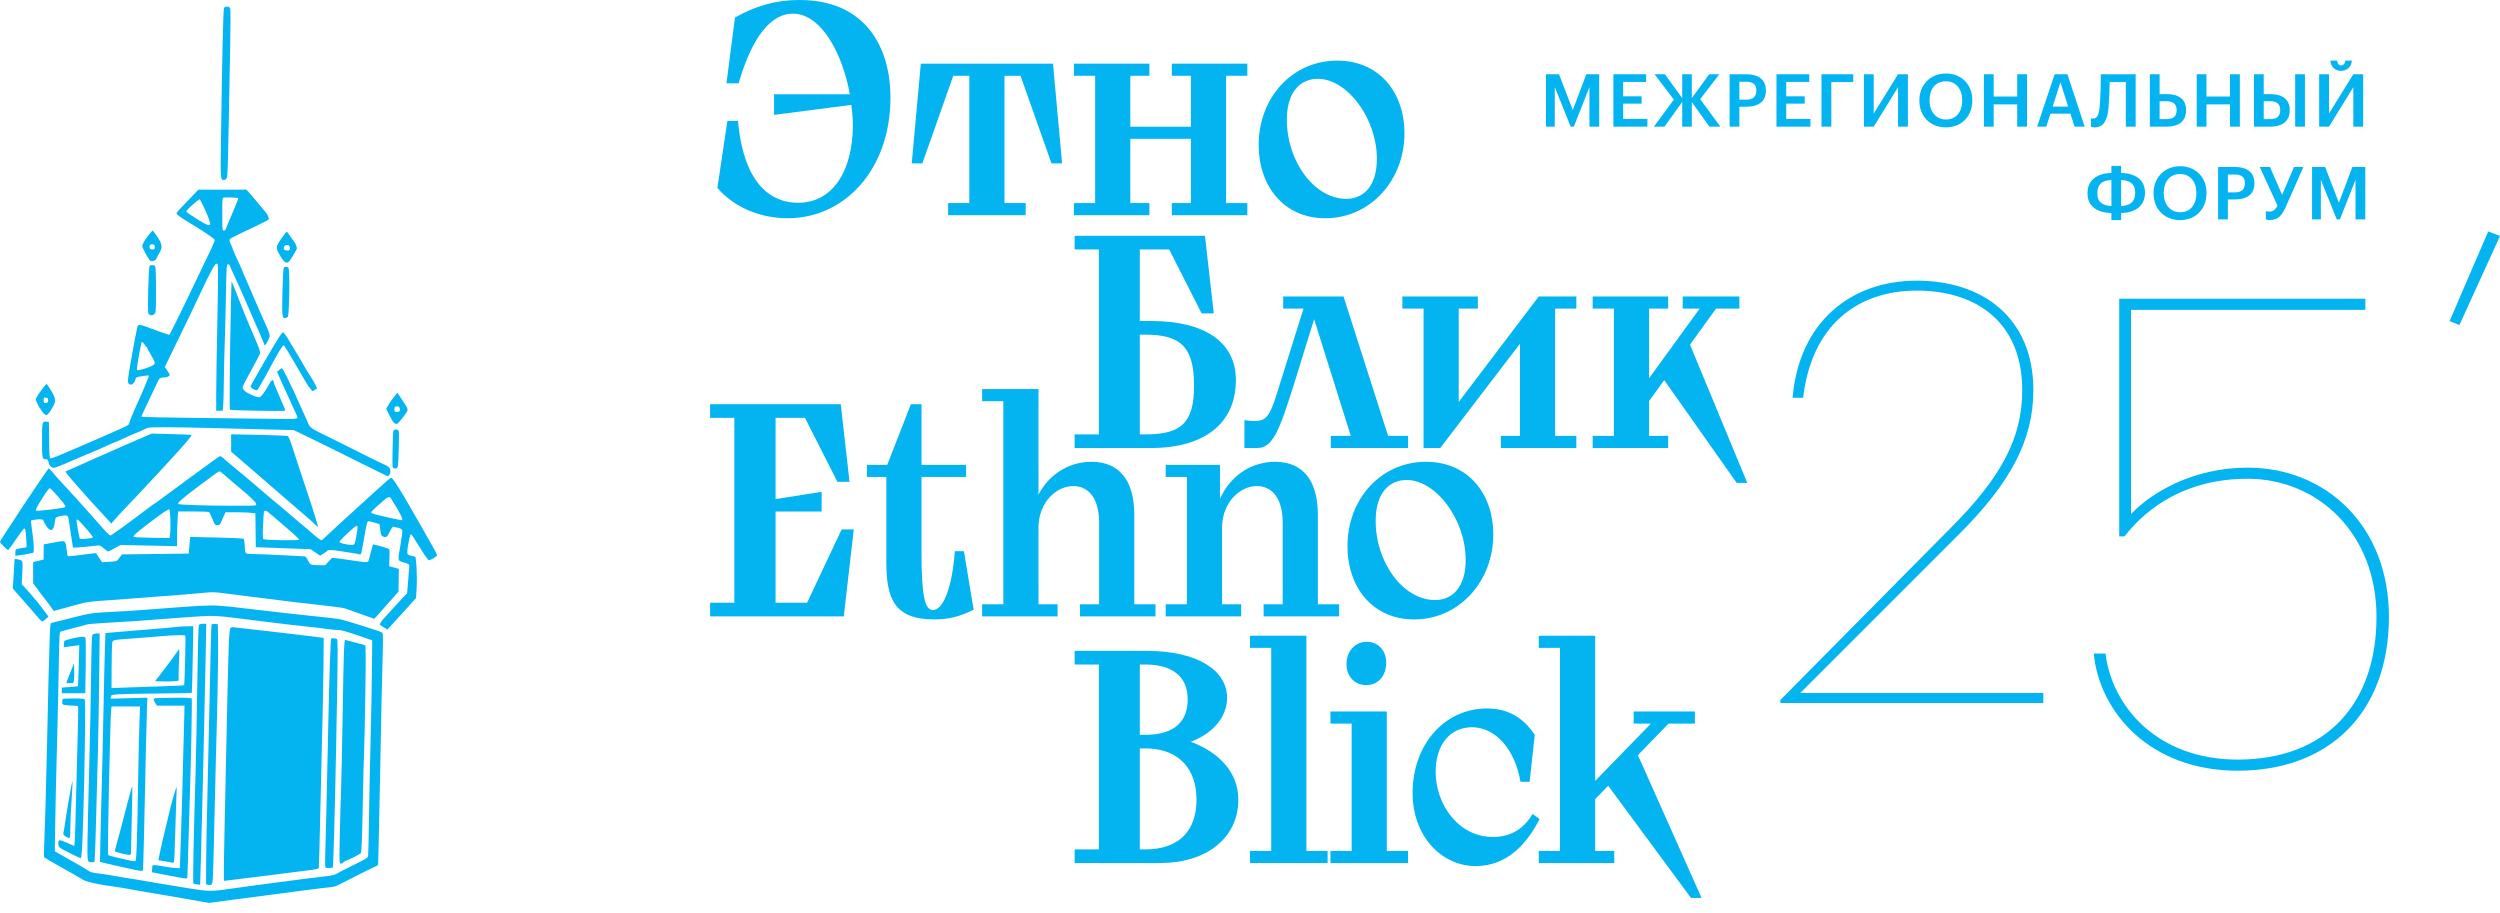<?xml version="1.0" encoding="UTF-8"?> <svg xmlns="http://www.w3.org/2000/svg" width="230" height="84" viewBox="0 0 230 84" fill="none"><path fill-rule="evenodd" clip-rule="evenodd" d="M20.606 0.743C20.538 0.869 20.437 5.286 20.328 12.885C20.276 16.523 20.279 16.56 20.605 16.56C20.68 16.56 20.79 16.485 20.847 16.394C20.955 16.224 20.956 16.177 21.179 4.193C21.212 2.406 21.213 0.869 21.18 0.778C21.106 0.568 20.713 0.544 20.606 0.743ZM17.288 18.45C16.757 19 16.296 19.496 16.265 19.551C16.181 19.7 16.394 19.868 17.577 20.585C18.84 21.351 19.705 21.939 19.754 22.064C19.773 22.115 19.624 22.5 19.422 22.921C19.22 23.341 18.846 24.117 18.591 24.645C17.97 25.931 17.613 26.677 17.206 27.541C16.838 28.321 15.607 30.811 15.589 30.809C15.487 30.802 14.231 30.361 13.347 30.022C13.184 29.959 12.966 29.903 12.864 29.898C12.632 29.884 12.684 29.674 12.052 33.173C11.768 34.74 11.723 35.157 11.823 35.277C12.027 35.521 12.309 35.359 12.455 34.917C12.525 34.703 12.56 34.686 13.087 34.606C13.394 34.559 13.666 34.533 13.693 34.548C13.742 34.575 13.164 35.953 12.35 37.75C12.102 38.299 11.899 38.823 11.898 38.916C11.897 39.096 11.752 39.174 10.075 39.896C9.871 39.984 9.52 40.138 9.295 40.238C9.07 40.338 8.819 40.449 8.737 40.483C8.655 40.518 7.891 40.849 7.04 41.218C5.371 41.942 4.774 42.18 4.63 42.18C4.561 42.18 4.534 41.771 4.519 40.501L4.499 38.821L4.29 38.797C3.88 38.751 3.867 38.806 3.867 40.513C3.867 42.17 3.884 42.254 4.218 42.254C4.395 42.254 4.415 42.282 4.494 42.641C4.518 42.752 4.622 42.898 4.724 42.964C4.952 43.112 4.96 43.11 7.123 42.171C7.952 41.811 8.647 41.516 8.666 41.516C8.703 41.516 8.935 41.414 9.915 40.969C10.235 40.823 10.517 40.704 10.54 40.704C10.563 40.704 10.752 40.624 10.961 40.526C11.697 40.181 12.348 39.892 12.386 39.892C12.431 39.892 13.363 39.476 13.551 39.372C13.719 39.279 15.67 39.281 19.445 39.378C21.121 39.42 23.514 39.481 24.761 39.513L27.029 39.569L28.665 40.361C29.565 40.797 30.368 41.191 30.45 41.237C30.531 41.284 31.636 41.833 32.903 42.458C34.171 43.083 35.32 43.65 35.455 43.718C35.691 43.836 35.707 43.835 35.809 43.698C35.993 43.449 35.943 43.097 35.699 42.924C35.58 42.84 35.457 42.771 35.426 42.771C35.38 42.771 32.845 41.522 32.292 41.228C32.219 41.189 31.491 40.827 30.673 40.422C28.303 39.251 28.567 39.443 28.218 38.636C28.05 38.251 27.79 37.673 27.639 37.353C27.487 37.034 27.364 36.759 27.364 36.742C27.364 36.726 27.243 36.456 27.095 36.142C26.459 34.791 26.108 34.087 26.014 33.97C25.921 33.853 25.899 33.857 25.701 34.028L25.489 34.213L25.655 34.597C25.814 34.964 26.017 35.41 26.472 36.384C26.663 36.793 26.926 37.371 27.238 38.067C27.481 38.608 27.656 38.575 24.78 38.529C23.359 38.506 20.13 38.467 17.604 38.442C14.901 38.416 13.013 38.369 13.013 38.329C13.013 38.292 13.184 37.906 13.393 37.471C13.601 37.036 13.905 36.397 14.066 36.052C14.228 35.707 14.425 35.287 14.506 35.118C14.663 34.788 14.761 34.723 15.106 34.723C15.358 34.723 15.615 34.607 15.615 34.494C15.615 34.452 15.513 34.27 15.388 34.09L15.161 33.763L15.657 32.748C17.09 29.814 18.286 27.324 18.788 26.232C18.89 26.009 19.01 25.76 19.054 25.679C19.098 25.598 19.263 25.277 19.422 24.966C19.747 24.328 19.888 24.17 20.018 24.299C20.081 24.361 20.075 25.701 19.997 29.534C19.938 32.368 19.891 35.384 19.891 36.237V37.787H20.486L20.533 37.307C20.559 37.043 20.584 36.146 20.589 35.314C20.594 34.481 20.63 32.92 20.667 31.844C20.705 30.767 20.759 28.633 20.787 27.1C20.835 24.474 20.845 24.312 20.973 24.312C21.048 24.312 21.13 24.386 21.159 24.479C21.188 24.57 21.368 24.977 21.561 25.383C21.754 25.789 22.165 26.703 22.475 27.414C23.989 30.881 24.315 31.641 24.315 31.703C24.315 31.882 24.46 31.728 24.646 31.352C24.837 30.963 24.845 30.913 24.756 30.632C24.704 30.466 24.618 30.247 24.566 30.145C24.473 29.963 23.451 27.616 22.59 25.605C22.346 25.036 22.119 24.505 22.084 24.423C22.049 24.342 21.884 23.984 21.718 23.628C21.551 23.272 21.415 22.947 21.415 22.905C21.415 22.864 21.348 22.7 21.266 22.541C21.185 22.381 21.118 22.185 21.118 22.105C21.118 21.952 21.123 21.949 23.58 20.785C24.178 20.502 24.69 20.233 24.718 20.188C24.781 20.086 24.594 19.684 24.369 19.439C24.277 19.338 23.984 18.989 23.72 18.664C23.455 18.339 23.108 17.932 22.949 17.76L22.66 17.446L18.255 17.451L17.288 18.45ZM20.616 18.169C20.448 18.195 20.448 18.196 20.448 19.703C20.448 21.145 20.455 21.212 20.592 21.212C20.677 21.212 20.757 21.143 20.786 21.045C20.829 20.905 21.147 20.139 21.53 19.255C21.734 18.785 21.94 18.238 21.92 18.221C21.879 18.187 20.783 18.143 20.616 18.169ZM17.989 18.607C17.352 19.14 17.104 19.402 17.159 19.485C17.25 19.622 18.757 20.571 19.036 20.667C19.363 20.779 19.397 20.689 19.226 20.169C19.074 19.709 18.43 18.332 18.366 18.332C18.34 18.332 18.171 18.456 17.989 18.607ZM13.666 21.636C13.296 22.105 13.087 22.472 13.087 22.65C13.087 22.773 13.549 23.652 13.75 23.911C13.847 24.036 13.91 24.053 14.101 24.004C14.229 23.971 14.354 23.885 14.378 23.814C14.403 23.743 14.521 23.519 14.642 23.316C14.975 22.757 14.949 22.505 14.485 21.8C14.272 21.476 14.076 21.212 14.05 21.212C14.023 21.212 13.851 21.402 13.666 21.636ZM25.872 21.963C25.345 22.76 25.343 22.794 25.804 23.577C26.158 24.179 26.398 24.305 26.631 24.009C26.787 23.812 27.226 23.089 27.301 22.905C27.345 22.799 27.18 22.34 27.064 22.245C27.04 22.225 26.893 22.017 26.738 21.784C26.583 21.55 26.427 21.341 26.391 21.318C26.355 21.296 26.121 21.586 25.872 21.963ZM13.787 22.568C13.698 22.799 13.788 22.947 14.018 22.947C14.215 22.947 14.239 22.922 14.239 22.725C14.239 22.538 14.207 22.5 14.035 22.48C13.904 22.465 13.814 22.497 13.787 22.568ZM26.177 22.648C26.03 22.824 26.115 23.018 26.351 23.045C26.622 23.076 26.726 22.971 26.665 22.73C26.611 22.514 26.329 22.466 26.177 22.648ZM13.774 24.447C13.665 24.516 13.554 28.722 13.658 28.862C13.787 29.035 14.041 29.05 14.199 28.894C14.345 28.748 14.351 28.662 14.351 26.653C14.351 25.126 14.327 24.54 14.262 24.475C14.16 24.374 13.913 24.36 13.774 24.447ZM26.114 24.628C26.066 24.685 26.016 25.548 25.986 26.861C25.93 29.215 25.948 29.332 26.337 29.235C26.52 29.189 26.523 29.173 26.571 28.246C26.653 26.651 26.632 24.723 26.531 24.623C26.415 24.507 26.213 24.509 26.114 24.628ZM21.242 28.17C21.133 33.352 21.097 37.655 21.162 37.694C21.279 37.766 26.248 37.848 26.25 37.779C26.25 37.723 26.04 37.221 25.357 35.646C25.286 35.484 25.206 35.257 25.178 35.142C25.113 34.875 25.006 34.915 24.805 35.28C24.402 36.011 24.045 36.503 23.887 36.543C23.672 36.597 22.807 36.23 22.512 35.96C22.332 35.794 22.301 35.719 22.342 35.554C22.369 35.442 22.726 34.757 23.134 34.03C23.543 33.304 23.895 32.618 23.918 32.506C23.947 32.362 23.86 32.077 23.624 31.537C23.44 31.117 23.167 30.474 23.016 30.108C22.866 29.743 22.699 29.344 22.645 29.223C22.54 28.984 22.147 27.993 21.825 27.155C21.6 26.569 21.332 25.909 21.307 25.881C21.298 25.871 21.268 26.901 21.242 28.17ZM25.745 30.908C25.314 31.541 23.051 35.449 23.051 35.559C23.051 35.669 23.431 35.904 23.608 35.904C23.656 35.904 23.742 35.813 23.799 35.702C23.856 35.59 23.979 35.373 24.073 35.221C24.241 34.948 24.452 34.565 25.04 33.468C25.634 32.361 26.003 31.77 26.102 31.77C26.133 31.77 26.347 32.094 26.577 32.49C26.807 32.886 27.028 33.259 27.067 33.32C27.106 33.381 27.35 33.797 27.608 34.243C27.867 34.69 28.127 35.139 28.186 35.24C28.36 35.539 28.71 35.978 28.774 35.978C28.808 35.978 28.91 35.918 29.002 35.844L29.169 35.709L28.978 35.331C28.873 35.123 28.651 34.749 28.484 34.501C28.318 34.252 28.182 34.035 28.182 34.019C28.182 34.003 28.006 33.698 27.791 33.341C27.576 32.984 27.375 32.643 27.344 32.582C27.313 32.521 27.229 32.382 27.158 32.272C27.087 32.163 26.866 31.797 26.667 31.46C26.29 30.821 26.116 30.588 26.019 30.588C25.987 30.588 25.864 30.732 25.745 30.908ZM13.011 31.53C13.011 31.56 12.959 31.818 12.897 32.102C12.736 32.833 12.559 34.002 12.603 34.046C12.672 34.114 13.491 33.894 13.888 33.7C14.36 33.471 14.36 33.449 13.868 32.623C13.684 32.314 13.533 32.029 13.533 31.989C13.533 31.95 13.508 31.917 13.477 31.917C13.447 31.917 13.365 31.817 13.295 31.695C13.179 31.493 13.014 31.397 13.011 31.53ZM3.923 35.738C3.744 35.972 3.522 36.294 3.43 36.453C3.263 36.74 3.263 36.746 3.396 37.044C3.64 37.587 4.084 38.193 4.24 38.193C4.381 38.193 4.613 37.895 4.928 37.307C5.179 36.839 5.112 36.574 4.503 35.617C4.397 35.45 4.297 35.314 4.279 35.314C4.261 35.314 4.101 35.505 3.923 35.738ZM36.433 36.283C36.373 36.369 36.29 36.477 36.249 36.523C36.065 36.729 35.543 37.524 35.543 37.598C35.543 37.67 35.856 38.293 36.113 38.731C36.216 38.908 36.357 39.003 36.516 39.004C36.626 39.005 37.41 38.001 37.495 37.75C37.515 37.69 37.464 37.523 37.381 37.381C37.245 37.147 36.569 36.126 36.55 36.126C36.546 36.126 36.493 36.197 36.433 36.283ZM4.015 36.827C4.015 37.077 4.03 37.094 4.22 37.072C4.392 37.053 4.424 37.014 4.424 36.827C4.424 36.641 4.392 36.602 4.22 36.583C4.03 36.561 4.015 36.578 4.015 36.827ZM36.336 37.43C36.309 37.458 36.287 37.574 36.287 37.689C36.287 37.871 36.315 37.898 36.505 37.898C36.765 37.898 36.838 37.807 36.776 37.562C36.744 37.435 36.678 37.381 36.558 37.381C36.463 37.381 36.364 37.403 36.336 37.43ZM36.181 39.688C36.136 39.907 36.08 42.772 36.117 42.931C36.155 43.092 36.338 43.158 36.503 43.07C36.62 43.008 36.64 42.823 36.684 41.378C36.711 40.486 36.712 39.703 36.688 39.639C36.661 39.57 36.555 39.522 36.429 39.522C36.267 39.522 36.207 39.563 36.181 39.688ZM13.347 40.154C13.02 40.299 12.602 40.478 12.418 40.553C12.234 40.627 11.698 40.861 11.228 41.072C10.758 41.283 10.273 41.5 10.15 41.553C10.027 41.607 9.726 41.739 9.481 41.846C9.235 41.953 8.968 42.07 8.886 42.105C8.804 42.14 8.553 42.251 8.328 42.353C7.866 42.561 7.175 42.87 6.486 43.176L6.02 43.383L6.146 43.575C6.215 43.681 6.726 44.279 7.282 44.903C7.837 45.527 8.369 46.125 8.463 46.232C8.558 46.339 8.931 46.742 9.292 47.127C9.652 47.513 10.011 47.906 10.088 48.001L10.228 48.173L10.608 47.743C11.023 47.272 11.337 46.935 12.148 46.094C12.442 45.789 13.081 45.108 13.569 44.58C14.057 44.052 14.476 43.604 14.5 43.583C14.524 43.563 15.061 42.981 15.693 42.29C17.248 40.59 17.685 40.069 17.611 40.007C17.597 39.995 16.766 39.964 15.764 39.938L13.942 39.89L13.347 40.154ZM21.266 41.559L21.703 41.925C21.943 42.127 22.553 42.654 23.06 43.097C23.566 43.54 24.161 44.055 24.381 44.242C24.847 44.635 25.418 45.129 26.1 45.728C26.366 45.961 26.985 46.495 27.475 46.913C28.397 47.699 28.843 48.094 29.082 48.34C29.159 48.418 29.233 48.468 29.248 48.451C29.264 48.434 29.165 48.071 29.029 47.644C28.893 47.218 28.708 46.636 28.619 46.352C28.53 46.068 28.399 45.669 28.328 45.466C28.257 45.263 28.063 44.682 27.898 44.174C27.732 43.666 27.544 43.102 27.48 42.919C27.416 42.736 27.193 42.046 26.984 41.386C26.747 40.631 26.56 40.161 26.483 40.122C26.415 40.087 25.214 40.035 23.813 40.007L21.266 39.956V41.559ZM19.482 42.481C18.816 42.971 18.467 43.226 17.214 44.14C15.758 45.202 14.523 46.111 14.406 46.207C14.334 46.267 14.257 46.315 14.234 46.315C14.212 46.315 13.869 46.564 13.473 46.869C12.042 47.969 10.244 49.269 10.154 49.269C10.069 49.269 9.67 48.855 8.947 48.017C8.65 47.673 7.554 46.444 7.361 46.239C7.3 46.173 7.164 46.023 7.06 45.904C6.956 45.785 6.624 45.422 6.323 45.097C6.023 44.772 5.623 44.34 5.435 44.137C5.247 43.934 4.965 43.61 4.809 43.416C4.652 43.223 4.497 43.081 4.464 43.102C4.395 43.144 1.459 47.516 1.338 47.755C1.318 47.795 1.009 48.264 0.651 48.795C0.293 49.327 0 49.803 0 49.853C0 49.953 0.65 50.597 0.751 50.597C0.786 50.597 1.109 50.16 1.468 49.625C1.827 49.09 2.16 48.64 2.207 48.624C2.326 48.585 2.361 48.75 2.419 49.619C2.468 50.347 2.464 50.376 2.319 50.376C2.236 50.376 1.998 50.415 1.79 50.462C1.415 50.549 1.413 50.55 1.413 50.842V51.135L1.803 51.087C2.018 51.06 2.394 50.995 2.64 50.942L3.086 50.845L3.109 50.449C3.121 50.232 3.062 49.574 2.976 48.987C2.89 48.4 2.836 47.905 2.855 47.885C2.874 47.866 3.102 47.825 3.36 47.794C3.809 47.739 4.015 47.788 4.015 47.949C4.015 47.986 4.124 48.18 4.257 48.382C4.646 48.972 4.941 48.862 5.032 48.093C5.056 47.895 5.1 47.694 5.129 47.646C5.192 47.545 5.658 47.427 6.003 47.424C6.271 47.422 6.263 47.404 6.388 48.272C6.429 48.556 6.519 49.146 6.588 49.582L6.713 50.376H6.966C7.212 50.376 8.388 50.266 8.937 50.191C9.176 50.159 9.255 50.192 9.555 50.45C9.744 50.612 9.918 50.745 9.941 50.745C9.964 50.745 10.232 50.609 10.537 50.442L11.09 50.138L16.284 50.247V49.548C16.284 49.163 16.306 48.445 16.333 47.951L16.382 47.053L17.764 47.055C18.525 47.055 19.181 47.08 19.224 47.11C19.266 47.14 19.361 47.314 19.436 47.496C19.772 48.322 19.763 48.309 20.003 48.309C20.152 48.309 20.245 48.264 20.275 48.179C20.3 48.108 20.418 47.843 20.537 47.589L20.753 47.127H21.668C22.171 47.127 22.788 47.149 23.039 47.175L23.494 47.222L23.534 50.339L28.591 50.53L29.449 51.126L29.782 50.917C29.965 50.802 30.115 50.683 30.115 50.653C30.115 50.575 30.591 50.585 31.119 50.673C31.364 50.714 31.887 50.796 32.28 50.855C32.674 50.915 33.045 50.983 33.106 51.006C33.223 51.051 33.25 50.948 33.501 49.49C33.721 48.207 33.77 48.004 33.869 47.967C33.922 47.946 34.179 47.994 34.439 48.073L34.911 48.217L34.985 48.754C35.045 49.183 35.09 49.303 35.209 49.348C35.537 49.475 35.613 49.425 35.846 48.936C35.972 48.672 36.114 48.458 36.162 48.46C36.21 48.461 36.417 48.506 36.621 48.56C36.904 48.633 36.999 48.694 37.017 48.813C37.029 48.899 36.954 49.477 36.849 50.097C36.582 51.674 36.562 51.565 37.161 51.745C37.608 51.878 37.662 51.915 37.656 52.077C37.652 52.177 37.605 52.781 37.55 53.419L37.452 54.58L37.179 54.859C37.029 55.013 36.637 55.437 36.308 55.803C35.98 56.168 35.556 56.633 35.368 56.837C35.062 57.165 34.888 57.446 34.96 57.491C34.974 57.5 35.132 57.6 35.31 57.714L35.635 57.92L35.942 57.595C36.111 57.416 36.546 56.94 36.909 56.536C37.272 56.133 37.728 55.627 37.922 55.413L38.276 55.024L38.328 54.144C38.393 53.069 38.308 51.261 38.191 51.222C38.146 51.208 37.966 51.159 37.792 51.115C37.493 51.039 37.476 51.021 37.476 50.763C37.476 50.327 37.725 49.117 37.809 49.144C37.851 49.158 38.07 49.47 38.296 49.839C39.031 51.038 39.34 51.49 39.452 51.533C39.552 51.571 40.105 51.252 40.198 51.103C40.237 51.039 40.063 50.711 39.11 49.047C38.796 48.499 38.455 47.901 38.353 47.718C38.25 47.535 38.096 47.269 38.009 47.127C37.922 46.985 37.751 46.686 37.627 46.463C37.504 46.239 37.328 45.935 37.235 45.787C37.143 45.638 36.961 45.339 36.831 45.122C36.455 44.494 36.107 44.002 36.021 43.974C35.942 43.949 35.786 44.062 35.357 44.457C35.234 44.569 34.766 44.99 34.316 45.392C33.866 45.794 33.08 46.51 32.569 46.983C32.058 47.456 31.439 48.019 31.193 48.235C30.948 48.451 30.504 48.863 30.206 49.151C29.909 49.439 29.631 49.686 29.59 49.7C29.524 49.722 29.036 49.365 28.698 49.047C28.505 48.866 28.154 48.568 27.384 47.932C26.985 47.601 26.624 47.293 26.583 47.247C26.542 47.201 26.224 46.931 25.877 46.647C25.529 46.364 25.207 46.098 25.162 46.057C25.013 45.923 24.659 45.623 23.905 44.991C23.497 44.649 23.129 44.333 23.088 44.29C23.047 44.246 22.612 43.881 22.122 43.478C21.631 43.075 21.179 42.7 21.118 42.645C20.628 42.203 20.326 41.961 20.262 41.961C20.222 41.961 19.87 42.195 19.482 42.481ZM19.891 43.532C17.28 45.434 16.27 46.249 16.382 46.362C16.463 46.444 18.824 46.523 21.434 46.53C23.349 46.536 23.572 46.524 23.572 46.418C23.572 46.204 23.173 45.818 21.635 44.543C21.227 44.204 20.785 43.826 20.451 43.528C20.224 43.326 20.174 43.326 19.891 43.532ZM3.995 45.669C3.386 46.634 3.244 46.909 3.321 46.978C3.355 47.009 3.866 46.975 4.457 46.902C5.879 46.726 6.023 46.696 6.023 46.575C6.023 46.434 4.696 44.912 4.573 44.912C4.518 44.912 4.258 45.253 3.995 45.669ZM35.385 45.966C35.237 46.097 34.892 46.399 34.62 46.637C34.346 46.875 34.136 47.107 34.151 47.153C34.167 47.2 34.394 47.294 34.657 47.364C35.121 47.488 36.88 47.866 36.991 47.866C37.141 47.866 36.718 47.011 36.12 46.105C36.049 45.997 35.97 45.867 35.945 45.817C35.868 45.662 35.669 45.716 35.385 45.966ZM15.043 47.145C14.383 47.597 12.802 48.804 12.497 49.09C12.354 49.225 12.263 49.361 12.296 49.394C12.329 49.426 13.086 49.463 13.979 49.475L15.604 49.498L15.651 49.106C15.72 48.534 15.666 46.886 15.577 46.856C15.536 46.843 15.296 46.973 15.043 47.145ZM24.29 47.035C24.271 47.066 24.231 47.642 24.201 48.317C24.158 49.298 24.167 49.556 24.245 49.604C24.394 49.695 27.512 49.746 27.512 49.657C27.512 49.58 27.093 49.18 26.369 48.567C26.129 48.364 25.859 48.132 25.769 48.05C25.532 47.837 24.758 47.18 24.619 47.074C24.484 46.971 24.34 46.954 24.29 47.035ZM7.05 47.83C7.003 47.877 7.286 49.508 7.352 49.572C7.409 49.627 8.461 49.53 8.528 49.464C8.583 49.41 8.279 49.015 7.625 48.291C7.181 47.799 7.126 47.755 7.05 47.83ZM32.416 48.659C31.884 49.119 31.23 49.775 31.23 49.851C31.23 49.945 31.616 50.058 32.141 50.117C32.636 50.173 32.635 50.173 32.78 49.342C32.974 48.231 32.954 48.195 32.416 48.659ZM17.363 50.93L11.216 51.004L11.079 51.188C11.003 51.29 10.895 51.435 10.838 51.511C10.755 51.621 10.603 51.656 10.062 51.686L9.39 51.724L8.829 50.885L8.411 50.93C8.181 50.955 7.631 51.026 7.188 51.087C6.744 51.149 6.334 51.181 6.277 51.159C6.219 51.137 6.172 51.03 6.172 50.922C6.172 50.814 6.132 50.514 6.084 50.255C5.981 49.698 6.02 49.708 4.833 49.933C4.404 50.014 4.044 50.081 4.034 50.081C4.024 50.081 4.015 50.395 4.015 50.779V51.478L3.736 51.547C3.583 51.585 3.366 51.637 3.253 51.662L3.049 51.708V53.663L3.678 54.511C4.023 54.978 4.353 55.41 4.41 55.471C4.468 55.532 4.608 55.723 4.721 55.895C4.835 56.068 4.937 56.209 4.948 56.209C4.979 56.209 6.818 55.704 7.213 55.588C7.83 55.405 8.358 55.331 9.629 55.249C10.325 55.204 11.479 55.119 12.195 55.06C12.91 55.002 13.948 54.922 14.5 54.883C15.885 54.786 18.26 54.593 19.02 54.517C19.643 54.454 19.812 54.466 21.489 54.695C21.96 54.759 22.612 54.841 22.939 54.877C23.267 54.913 23.902 54.991 24.352 55.052C24.802 55.112 25.488 55.199 25.877 55.245C26.265 55.291 26.817 55.36 27.104 55.397C27.658 55.469 29.02 55.625 30.598 55.797C31.13 55.855 31.665 55.942 31.788 55.99C31.911 56.038 32.379 56.205 32.829 56.361C33.279 56.516 33.823 56.709 34.037 56.789L34.427 56.934L34.68 56.664C34.819 56.515 35.208 56.078 35.544 55.692C35.881 55.306 36.27 54.867 36.409 54.715L36.662 54.44L36.696 52.336L35.803 52.096L35.829 51.312C35.854 50.546 35.851 50.525 35.68 50.458C35.397 50.347 34.346 50.064 34.32 50.092C34.296 50.117 33.994 51.226 33.927 51.535C33.879 51.754 33.714 51.765 32.792 51.615C32.362 51.545 31.682 51.449 31.281 51.401L30.55 51.314L29.916 52L29.365 51.999C28.593 51.998 28.524 51.968 28.328 51.551C28.23 51.345 28.106 51.187 28.039 51.186C27.974 51.185 27.035 51.136 25.951 51.077C24.867 51.019 23.672 50.97 23.294 50.969C22.507 50.966 22.557 51.02 22.512 50.136C22.498 49.862 22.454 49.608 22.415 49.571C22.377 49.534 21.253 49.48 19.918 49.451L17.491 49.398L17.363 50.93ZM1.338 51.522C1.338 51.59 1.302 52.208 1.257 52.895L1.176 54.143L1.833 54.898C2.195 55.314 2.541 55.705 2.603 55.768C2.664 55.832 2.865 56.061 3.049 56.278C3.233 56.495 3.479 56.785 3.595 56.921C3.712 57.057 3.846 57.168 3.893 57.167C3.94 57.165 4.087 57.066 4.22 56.946L4.462 56.727L4.027 56.145C3.788 55.825 3.553 55.518 3.505 55.462C3.457 55.406 3.36 55.289 3.289 55.203C2.963 54.806 2.397 54.159 2.208 53.966L2 53.753L2.051 52.7C2.109 51.529 2.122 51.565 1.58 51.45C1.383 51.407 1.338 51.421 1.338 51.522ZM18.329 55.741C17.808 55.766 15.264 55.949 13.347 56.1C12.611 56.158 11.34 56.239 10.522 56.281C8.299 56.393 8.527 56.356 5.874 57.026C5.363 57.155 4.874 57.276 4.787 57.295C4.636 57.328 4.626 57.387 4.58 58.486C4.523 59.842 4.415 64.124 4.314 69.056C4.246 72.368 4.136 76.191 4.056 78.049C4.024 78.789 4.035 78.888 4.148 78.929C4.218 78.955 4.292 78.997 4.313 79.023C4.333 79.049 4.668 79.247 5.056 79.463C6.024 80 7.255 80.703 7.659 80.948C7.983 81.146 9.196 81.403 10.783 81.61C11.05 81.645 11.518 81.722 11.824 81.782C12.357 81.886 13.471 82.079 14.909 82.316C15.277 82.376 16.398 82.57 17.4 82.746L19.221 83.067L19.965 82.97C20.374 82.918 21.361 82.786 22.159 82.679C23.856 82.45 24.918 82.311 26.1 82.162C26.57 82.102 27.59 81.969 28.368 81.865C29.145 81.762 30.015 81.658 30.301 81.634C30.722 81.599 30.935 81.53 31.416 81.275C32.261 80.826 34.352 79.787 34.595 79.695C34.79 79.622 34.8 79.594 34.802 79.118C34.804 78.843 34.837 77.388 34.876 75.886C34.914 74.383 34.979 71.194 35.019 68.798C35.059 66.402 35.131 63.051 35.179 61.351C35.254 58.722 35.252 58.251 35.163 58.196C34.952 58.063 31.602 57.013 31.183 56.948C30.943 56.91 29.927 56.795 28.925 56.692C27.21 56.516 25.734 56.349 22.679 55.989C20.072 55.681 19.851 55.669 18.329 55.741ZM17.883 56.735C17.311 56.769 16.223 56.849 15.466 56.912C13.76 57.055 11.328 57.221 9.518 57.318C8.761 57.358 8.059 57.423 7.956 57.462C7.854 57.502 7.285 57.654 6.692 57.801C6.099 57.949 5.578 58.098 5.535 58.133C5.486 58.173 5.45 58.693 5.44 59.511C5.415 61.525 5.286 67.334 5.207 70.053C5.167 71.393 5.113 73.802 5.087 75.406L5.038 78.322L6.019 78.876C7.528 79.728 7.749 79.857 8.075 80.078C8.311 80.237 8.518 80.298 9.004 80.353C9.348 80.392 9.797 80.456 10.001 80.495C10.206 80.534 10.808 80.636 11.34 80.721C11.871 80.806 12.574 80.922 12.901 80.978C13.228 81.034 13.898 81.15 14.388 81.234C14.879 81.319 16.117 81.524 17.14 81.69C19.255 82.035 19.403 82.035 21.601 81.711C22.296 81.609 23.233 81.479 23.683 81.423C24.133 81.367 24.986 81.255 25.579 81.174C27.084 80.968 29.041 80.72 29.97 80.618C30.53 80.556 30.818 80.488 30.974 80.381C31.095 80.299 31.787 79.943 32.512 79.59C33.556 79.083 33.837 78.915 33.864 78.783C33.883 78.692 33.918 77.206 33.942 75.48C33.966 73.754 34.033 70.514 34.09 68.281C34.148 66.047 34.205 63.025 34.218 61.565L34.242 58.911L32.866 58.435C32.082 58.164 31.379 57.963 31.23 57.968C31.087 57.973 30.702 57.942 30.375 57.9C29.213 57.749 28.656 57.684 27.921 57.61C27.191 57.537 26.155 57.415 24.464 57.203C19.462 56.576 19.972 56.612 17.883 56.735ZM18.306 57.485C18.253 57.548 18.201 59.381 18.149 62.967C18.106 65.93 18.038 69.484 17.998 70.865C17.798 77.689 17.729 81.221 17.794 81.286C17.816 81.307 17.964 81.342 18.123 81.364L18.413 81.402L18.504 78.312C18.555 76.612 18.627 73.743 18.665 71.936C18.703 70.129 18.767 67.271 18.808 65.586C18.848 63.901 18.903 61.367 18.929 59.956L18.976 57.39H18.68C18.518 57.39 18.349 57.433 18.306 57.485ZM19.459 57.49C19.436 57.55 19.38 59.57 19.334 61.98C19.288 64.389 19.186 68.936 19.106 72.083C19.026 75.23 18.961 78.607 18.961 79.587L18.961 81.369L19.129 81.399C19.488 81.463 19.532 81.409 19.579 80.848C19.604 80.555 19.659 78.605 19.702 76.513C19.745 74.422 19.813 71.548 19.854 70.127C20.005 64.907 20.086 60.562 20.063 59.015L20.04 57.427L19.77 57.405C19.587 57.39 19.487 57.417 19.459 57.49ZM16.099 57.691C15.853 57.724 14.966 57.805 14.128 57.871C13.29 57.936 11.951 58.046 11.154 58.115L9.704 58.239L9.656 59.495C9.63 60.185 9.569 62.81 9.521 65.327C9.473 67.845 9.402 70.952 9.363 72.231C9.323 73.51 9.27 75.623 9.244 76.925L9.198 79.293L9.525 79.376C9.705 79.421 10.17 79.529 10.559 79.616C10.947 79.702 11.466 79.819 11.711 79.874C12.635 80.084 13.085 80.158 13.133 80.11C13.161 80.083 13.211 78.722 13.245 77.087C13.388 70.33 13.462 67.092 13.507 65.68L13.556 64.186L10.174 64.281L10.199 64.103C10.223 63.934 10.259 63.922 10.893 63.875C11.261 63.848 12.923 63.814 14.587 63.801C16.25 63.788 17.626 63.76 17.644 63.74C17.663 63.72 17.701 62.333 17.73 60.657L17.782 57.612L17.163 57.621C16.823 57.627 16.344 57.658 16.099 57.691ZM21.197 57.79C21.07 57.942 21.012 59.507 20.861 66.841C20.798 69.907 20.713 73.877 20.672 75.664C20.631 77.451 20.598 79.391 20.597 79.975L20.597 81.037L21.025 80.99C21.26 80.964 21.686 80.911 21.973 80.872C22.259 80.834 22.945 80.749 23.497 80.685C24.476 80.57 25.287 80.467 26.955 80.246C27.405 80.186 28.117 80.096 28.537 80.046C29.21 79.965 29.305 79.936 29.332 79.802C29.349 79.719 29.416 77.226 29.48 74.261C29.544 71.297 29.63 67.675 29.669 66.213C29.709 64.751 29.75 62.461 29.761 61.122L29.78 58.689L28.851 58.566C28.34 58.497 27.419 58.386 26.806 58.319C26.193 58.252 25.306 58.148 24.836 58.089C24.365 58.03 23.512 57.934 22.939 57.875C22.367 57.816 21.763 57.746 21.597 57.719C21.368 57.683 21.273 57.7 21.197 57.79ZM8.531 58.381C8.444 58.467 8.416 59.174 8.374 62.423C8.345 64.589 8.292 67.358 8.254 68.576C8.217 69.794 8.146 72.68 8.098 74.989C8.001 79.595 7.978 79.316 8.449 79.318L8.682 79.319L8.728 78.71C8.753 78.375 8.808 76.722 8.85 75.037C8.892 73.351 8.96 70.859 9 69.497C9.039 68.135 9.094 65.054 9.121 62.649L9.17 58.276H8.903C8.756 58.276 8.589 58.323 8.531 58.381ZM14.723 58.539C14.171 58.59 13.15 58.672 12.455 58.72C10.406 58.861 10.383 58.865 10.327 59.126C10.3 59.247 10.275 60.237 10.27 61.326L10.261 63.304L11.358 63.26C11.961 63.236 13.454 63.186 14.676 63.149C15.898 63.112 16.916 63.064 16.938 63.041C16.988 62.993 17.097 58.559 17.051 58.479C17.006 58.401 15.903 58.429 14.723 58.539ZM6.655 58.735C6.287 58.815 5.962 58.919 5.931 58.966C5.901 59.013 5.876 59.164 5.875 59.301L5.874 59.551L6.19 59.503C6.364 59.477 6.683 59.434 6.9 59.409L7.293 59.362L7.243 61.237C7.215 62.269 7.184 63.122 7.174 63.134C7.164 63.146 6.826 63.18 6.422 63.208L5.688 63.26V63.777H7.845L7.885 61.267C7.908 59.799 7.897 58.718 7.857 58.664C7.767 58.541 7.461 58.559 6.655 58.735ZM30.477 58.738C30.407 58.873 30.302 61.916 30.196 66.878C30.044 74.025 29.963 77.506 29.922 78.618C29.9 79.227 29.909 79.761 29.943 79.804C29.976 79.848 30.142 79.87 30.312 79.853L30.622 79.822L30.665 78.998C30.733 77.712 30.92 69.619 31.013 63.971C31.083 59.68 31.081 58.838 30.996 58.785C30.906 58.728 30.501 58.691 30.477 58.738ZM31.647 59.808C31.62 60.326 31.565 62.959 31.525 65.66C31.485 68.36 31.419 71.467 31.38 72.563C31.34 73.66 31.285 75.662 31.257 77.012C31.202 79.679 31.195 79.635 31.602 79.319C31.704 79.24 31.812 79.174 31.842 79.173C31.971 79.169 33.179 78.552 33.203 78.478C33.273 78.263 33.312 77.209 33.381 73.634C33.422 71.502 33.476 69.442 33.499 69.056C33.523 68.67 33.572 66.345 33.609 63.889C33.66 60.454 33.655 59.411 33.587 59.369C33.538 59.339 33.348 59.281 33.164 59.239C32.98 59.197 32.595 59.097 32.309 59.017C32.022 58.937 31.767 58.87 31.742 58.869C31.716 58.868 31.674 59.291 31.647 59.808ZM16.302 59.959C16.137 60.221 15.342 61.292 14.736 62.068L14.266 62.669L14.959 62.692C15.34 62.705 15.828 62.694 16.043 62.669L16.433 62.622L16.434 62.055C16.435 61.743 16.457 61.098 16.483 60.62C16.508 60.143 16.507 59.753 16.48 59.753C16.453 59.753 16.373 59.846 16.302 59.959ZM6.492 61.814C6.32 62.244 6.158 62.654 6.131 62.725C6.088 62.836 6.128 62.854 6.421 62.854C6.745 62.854 6.762 62.843 6.804 62.614C6.829 62.482 6.839 62.072 6.826 61.704L6.804 61.033L6.492 61.814ZM14.295 64.235C14.088 64.275 14.086 64.356 14.283 64.673L14.438 64.921H16.977L16.931 66.749C16.785 72.555 16.711 75.189 16.633 77.399L16.545 79.873L16.136 79.856C15.911 79.846 15.459 79.788 15.132 79.726C14.805 79.664 14.42 79.605 14.277 79.595C14.018 79.578 14.016 79.579 13.995 79.912L13.973 80.247L15.258 80.497C16.953 80.826 17.175 80.858 17.221 80.785C17.242 80.751 17.29 79.452 17.327 77.898C17.365 76.345 17.432 74.06 17.477 72.822C17.576 70.069 17.683 64.402 17.639 64.275C17.615 64.205 17.233 64.185 16.035 64.193C15.17 64.199 14.387 64.218 14.295 64.235ZM5.775 64.306C5.748 64.333 5.726 64.462 5.726 64.591C5.726 64.816 5.742 64.83 6.071 64.874C6.26 64.9 6.579 64.921 6.779 64.921C7.029 64.921 7.156 64.955 7.185 65.029C7.208 65.088 7.189 66.326 7.144 67.779C7.099 69.233 7.029 71.917 6.989 73.745C6.948 75.572 6.896 77.239 6.873 77.449L6.832 77.83L6.158 77.533C5.415 77.205 5.335 77.221 5.372 77.684C5.388 77.892 5.444 77.961 5.726 78.118C6.276 78.426 7.346 78.95 7.424 78.95C7.515 78.95 7.569 78.055 7.663 75.037C7.807 70.378 7.88 64.455 7.795 64.353C7.737 64.283 7.454 64.257 6.77 64.257C6.25 64.257 5.802 64.279 5.775 64.306ZM10.231 65.235C10.143 65.795 9.872 78.593 9.946 78.664C9.976 78.693 10.302 78.788 10.67 78.874C11.038 78.959 11.564 79.082 11.838 79.147C12.112 79.211 12.383 79.246 12.44 79.224C12.56 79.178 12.606 77.896 12.715 71.493C12.754 69.239 12.808 66.855 12.836 66.195L12.886 64.995H10.268L10.231 65.235ZM6.548 72.379C6.498 72.683 6.394 73.265 6.319 73.671C6.192 74.357 6.019 75.433 5.91 76.218C5.884 76.401 5.847 76.608 5.827 76.678C5.803 76.765 5.87 76.853 6.037 76.954C6.461 77.211 6.469 77.196 6.469 76.183C6.469 75.676 6.521 74.527 6.584 73.628C6.648 72.73 6.686 71.956 6.67 71.91C6.654 71.863 6.599 72.074 6.548 72.379ZM12.017 72.807C11.77 73.703 11.684 74.027 11.372 75.258C11.201 75.928 10.944 76.884 10.8 77.382C10.655 77.881 10.556 78.307 10.579 78.33C10.641 78.391 11.687 78.652 11.879 78.653C11.989 78.654 12.046 78.61 12.047 78.525C12.048 78.454 12.081 77.037 12.122 75.376C12.162 73.714 12.186 72.346 12.175 72.334C12.163 72.322 12.092 72.535 12.017 72.807ZM16.114 72.766C15.808 73.756 15.719 74.103 15.018 77.067C14.872 77.684 14.686 78.532 14.612 78.916L14.569 79.142L15.148 79.236C15.466 79.288 15.797 79.347 15.882 79.367C16.035 79.402 16.038 79.379 16.09 77.497C16.119 76.448 16.171 74.876 16.206 74.003C16.24 73.13 16.261 72.407 16.252 72.397C16.242 72.387 16.18 72.553 16.114 72.766Z" fill="#04B4F0"></path><path d="M73.556 0C79.608 0 81.922 4.322 81.922 8.98C81.922 15.561 77.739 20.078 72.469 20.078C70.014 20.078 67.588 19.13 65.999 17.29L66.919 11.127H67.895C68.453 17.29 71.214 18.656 73.417 18.656C76.819 18.656 78.464 15.393 78.464 11.545C78.464 10.932 78.408 10.29 78.325 9.649L71.214 10.569V8.673H78.185C77.516 4.936 75.564 1.255 72.942 1.255C71.046 1.255 69.261 3.151 67.951 7.669H66.835L67.616 1.617C69.485 0.558 71.325 0 73.556 0Z" fill="#04B4F0"></path><path d="M83.88 15.031L84.716 5.856H96.875L97.712 15.031H96.736L93.891 6.972H92.413V18.684H94.365V19.8H87.226V18.684H89.178V6.972H87.7L84.856 15.031H83.88Z" fill="#04B4F0"></path><path d="M109.566 6.972H107.809V5.856H114.753V6.972H112.801V18.684H114.753V19.8H107.809V18.684H109.566V12.772H103.989V18.684H105.745V19.8H98.802V18.684H100.754V6.972H98.802V5.856H105.745V6.972H103.989V11.657H109.566V6.972Z" fill="#04B4F0"></path><path d="M123.02 5.577C126.896 5.577 129.211 8.505 129.211 12.27C129.211 16.565 126.087 20.078 121.932 20.078C118.084 20.078 115.797 17.095 115.797 13.33C115.797 9.035 118.837 5.577 123.02 5.577ZM118.391 11.015C118.391 14.864 120.928 18.294 123.856 18.294C125.446 18.294 126.673 17.122 126.673 14.613C126.673 10.876 123.94 7.251 121.235 7.251C119.701 7.251 118.391 8.366 118.391 11.015Z" fill="#04B4F0"></path><path d="M78.548 48.705L77.627 56.708H65.329V55.453H67.56V38.443H65.329V37.188H77.349L78.157 44.327H77.042L74.058 38.443H71.353V45.916L75.592 45.247V47.059H71.353V55.453H74.253L77.432 48.705H78.548Z" fill="#04B4F0"></path><path d="M79.758 43.88V42.765H81.627L83.802 37.188H84.778V42.765H88.877V43.88H84.778V50.824C84.778 54.84 85.085 56.123 85.838 56.123C86.842 56.123 87.623 53.808 87.846 50.713H88.682L89.575 56.095C88.32 56.708 87.344 56.987 85.921 56.987C82.213 56.987 81.543 54.979 81.543 51.689V43.88H79.758Z" fill="#04B4F0"></path><path d="M95.542 35.793V45.498C96.657 43.406 98.581 42.486 100.422 42.486C102.876 42.486 104.354 44.076 104.354 47.366V55.593H106.306V56.708H99.362V55.593H101.119V48.091C101.119 45.637 99.976 44.717 98.749 44.717C97.243 44.717 95.625 46.111 95.542 48.398V55.593H97.299V56.708H90.355V55.593H92.307V36.909H90.355V35.793H95.542Z" fill="#04B4F0"></path><path d="M112.236 42.765V45.888C113.323 43.518 115.359 42.486 117.311 42.486C119.765 42.486 121.243 44.076 121.243 47.366V55.593H123.195V56.708H116.251V55.593H118.008V48.091C118.008 45.637 116.865 44.717 115.638 44.717C114.132 44.717 112.515 46.111 112.431 48.398V55.593H114.188V56.708H107.244V55.593H109.196V43.88H107.244V42.765H112.236Z" fill="#04B4F0"></path><path d="M131.19 42.486C135.066 42.486 137.381 45.414 137.381 49.179C137.381 53.474 134.257 56.987 130.102 56.987C126.254 56.987 123.967 54.003 123.967 50.239C123.967 45.944 127.007 42.486 131.19 42.486ZM126.561 47.924C126.561 51.772 129.098 55.203 132.026 55.203C133.616 55.203 134.843 54.031 134.843 51.521C134.843 47.785 132.11 44.159 129.405 44.159C127.871 44.159 126.561 45.275 126.561 47.924Z" fill="#04B4F0"></path><path d="M111.666 28.835H110.551L107.567 22.951H104.862V29.532H105.894C110.858 29.532 113.702 31.484 113.702 34.97C113.702 38.902 110.858 41.217 105.894 41.217H98.866V39.962H101.097V22.951H98.866V21.696H110.858L111.666 28.835ZM105.364 39.962C108.599 39.962 109.854 38.986 109.854 35.472C109.854 31.902 108.599 30.787 105.364 30.787H104.862V39.962H105.364Z" fill="#04B4F0"></path><path d="M119.923 28.389H118.055V27.273H123.604L127.704 40.101H129.544V41.217H122.433V40.101H124.273L120.899 29.365L119.059 35.305C117.748 39.46 117.134 41.217 115.684 41.217H114.485V38.651C114.82 38.707 115.127 38.735 115.433 38.735C116.688 38.735 116.911 38.038 117.776 35.249L119.923 28.389Z" fill="#04B4F0"></path><path d="M141.565 27.273H145.023V28.389H143.071V40.101H145.023V41.217H138.079V40.101H139.836V31.623L132.502 41.217H130.968V28.389H129.016V27.273H135.96V28.389H134.203V36.978L141.565 27.273Z" fill="#04B4F0"></path><path d="M159.773 44.424L153.108 34.97L151.714 36.894V40.101H153.471V41.217H146.527V40.101H148.479V28.389H146.527V27.273H153.471V28.389H151.714V34.803L156.371 28.389H154.809V27.273H160.024V28.389H157.877L155.479 31.707L160.749 44.424H159.773Z" fill="#04B4F0"></path><path d="M112.893 64.202C112.893 65.875 111.694 67.437 109.547 68.246C112.001 69.138 113.925 70.951 113.925 73.572C113.925 77.114 110.969 79.4 106.73 79.4H98.866V78.145H101.097V61.135H98.866V59.88H105.476C110.3 59.88 112.893 61.748 112.893 64.202ZM105.364 78.145C108.404 78.145 110.077 76.5 110.077 73.572C110.077 70.755 108.487 68.943 105.587 68.859H104.862V78.145H105.364ZM105.364 61.135H104.862V67.604H105.531C107.957 67.549 109.268 66.461 109.268 64.342C109.268 62.055 107.623 61.135 105.364 61.135Z" fill="#04B4F0"></path><path d="M120.188 58.485V78.285H122.14V79.4H115.001V78.285H116.953V59.601H115.001V58.485H120.188Z" fill="#04B4F0"></path><path d="M125.69 63.031C124.631 63.031 123.878 62.222 123.878 61.107C123.878 59.88 124.714 59.043 125.718 59.043C126.806 59.043 127.531 59.852 127.531 60.967C127.531 62.194 126.778 63.031 125.69 63.031ZM127.587 65.457V78.285H129.539V79.4H122.4V78.285H124.352V66.573H122.4V65.457H127.587Z" fill="#04B4F0"></path><path d="M141.644 75.357C140.501 77.56 138.716 79.679 135.76 79.679C132.609 79.679 129.959 76.918 129.959 72.959C129.959 68.469 132.915 65.178 136.819 65.178C139.218 65.178 140.501 66.545 141.198 67.604L140.724 71.927H139.887C139.357 68.831 137.517 66.907 135.425 66.907C133.417 66.907 132.079 68.497 132.079 71.007C132.079 73.963 134.142 77.002 137.349 77.002C139.106 77.002 140.25 76.138 141.002 74.883L141.644 75.357Z" fill="#04B4F0"></path><path d="M155.567 82.607L147.954 72.289L146.755 73.516V78.285H148.512V79.4H141.568V78.285H143.52V59.601H141.568V58.485H146.755V71.843L151.886 66.573H150.297V65.457H155.93V66.573H153.504L150.687 69.473L156.543 82.607H155.567Z" fill="#04B4F0"></path><path d="M163.788 64.675V64.406L179.471 48.562C184.213 43.819 186.045 40.209 186.045 35.897C186.045 29.754 181.95 26.736 176.345 26.736C170.794 26.736 166.645 30.023 165.89 36.598H164.92C165.513 29.592 170.309 25.82 176.345 25.82C182.381 25.82 187.069 29.215 187.069 35.897C187.069 40.532 184.914 44.466 180.279 49.101L165.621 63.759H187.986V64.675H163.788Z" fill="#04B4F0"></path><path d="M142.23 11.653V6.831H143.43L144.698 10.122L145.939 6.831H147.126V11.653H146.229V8.011L144.793 11.653H144.503L143.039 8.011V11.653H142.23Z" fill="#04B4F0"></path><path d="M148.432 11.653V6.831H151.446V7.539H149.329V8.861H151.028V9.535H149.329V10.945H151.561V11.653H148.432Z" fill="#04B4F0"></path><path d="M154.764 11.653V9.38L153.132 11.653H152.154L153.995 9.164L152.221 6.831H153.172L154.764 9.029V6.831H155.647V9.029L157.245 6.831H158.176L156.416 9.124L158.277 11.653H157.266L155.647 9.387V11.653H154.764Z" fill="#04B4F0"></path><path d="M159.124 11.653V6.831H160.675C161.754 6.831 162.462 7.31 162.462 8.321V8.348C162.462 9.367 161.727 9.818 160.695 9.818H160.021V11.653H159.124ZM160.021 9.171H160.675C161.268 9.171 161.585 8.881 161.585 8.348V8.321C161.585 7.748 161.248 7.525 160.675 7.525H160.021V9.171Z" fill="#04B4F0"></path><path d="M163.435 11.653V6.831H166.45V7.539H164.332V8.861H166.032V9.535H164.332V10.945H166.565V11.653H163.435Z" fill="#04B4F0"></path><path d="M167.576 11.653V6.831H170.496V7.552H168.48V11.653H167.576Z" fill="#04B4F0"></path><path d="M172.383 11.653H171.48V6.831H172.383V10.445L174.622 6.831H175.526V11.653H174.622V8.018L172.383 11.653Z" fill="#04B4F0"></path><path d="M179.024 11.72C177.547 11.72 176.583 10.661 176.583 9.272V9.218C176.583 7.809 177.594 6.763 179.024 6.763C180.46 6.763 181.452 7.782 181.452 9.198V9.252C181.452 10.661 180.487 11.72 179.024 11.72ZM179.037 10.998C179.948 10.998 180.521 10.304 180.521 9.259V9.205C180.521 8.213 179.968 7.478 179.024 7.478C178.08 7.478 177.52 8.173 177.52 9.211V9.265C177.52 10.317 178.161 10.998 179.037 10.998Z" fill="#04B4F0"></path><path d="M182.52 11.653V6.831H183.417V8.881H185.582V6.831H186.486V11.653H185.582V9.603H183.417V11.653H182.52Z" fill="#04B4F0"></path><path d="M189.561 7.566L188.846 9.805H190.269L189.561 7.566ZM187.416 11.653L189.028 6.831H190.201L191.793 11.653H190.862L190.478 10.459H188.637L188.259 11.653H187.416Z" fill="#04B4F0"></path><path d="M193.985 9.906C193.897 10.924 193.607 11.72 192.703 11.72C192.488 11.72 192.366 11.653 192.366 11.653V10.884C192.366 10.884 192.434 10.911 192.582 10.911C192.953 10.911 193.108 10.513 193.176 9.737C193.256 8.766 193.277 7.498 193.277 6.831H196.48V11.653H195.576V7.552H194.093C194.079 8.213 194.046 9.13 193.985 9.906Z" fill="#04B4F0"></path><path d="M197.787 11.653V6.831H198.684V8.658H199.359C200.39 8.658 201.119 9.104 201.119 10.122V10.149C201.119 11.16 200.417 11.653 199.338 11.653H197.787ZM198.684 10.958H199.338C199.905 10.958 200.249 10.722 200.249 10.142V10.115C200.249 9.582 199.932 9.313 199.338 9.313H198.684V10.958Z" fill="#04B4F0"></path><path d="M202.099 11.653V6.831H202.996V8.881H205.161V6.831H206.065V11.653H205.161V9.603H202.996V11.653H202.099Z" fill="#04B4F0"></path><path d="M207.366 11.653V6.831H208.263V8.658H208.89C209.922 8.658 210.657 9.104 210.657 10.122V10.149C210.657 11.16 209.949 11.653 208.87 11.653H207.366ZM212.053 6.831V11.653H211.156V6.831H212.053ZM208.263 10.958H208.87C209.436 10.958 209.78 10.722 209.78 10.142V10.115C209.78 9.582 209.463 9.313 208.87 9.313H208.263V10.958Z" fill="#04B4F0"></path><path d="M215.373 6.521C214.807 6.521 214.429 6.136 214.396 5.576H215.016C215.036 5.806 215.137 6.015 215.373 6.015C215.623 6.015 215.744 5.813 215.771 5.576H216.372C216.338 6.136 215.933 6.521 215.373 6.521ZM214.267 11.653H213.364V6.831H214.267V10.445L216.506 6.831H217.41V11.653H216.506V8.018L214.267 11.653Z" fill="#04B4F0"></path><path d="M195.14 15.908C196.401 15.941 197.338 16.494 197.338 17.722V17.776C197.318 19.016 196.347 19.576 195.14 19.603V20.25H194.25V19.603C192.989 19.576 192.051 19.016 192.051 17.789V17.749C192.058 16.494 193.036 15.941 194.25 15.908V15.267H195.14V15.908ZM194.25 18.956V16.562C193.535 16.589 192.962 16.852 192.955 17.749V17.796C192.955 18.639 193.508 18.929 194.25 18.956ZM195.14 16.562V18.949C195.848 18.922 196.421 18.666 196.435 17.776V17.722C196.435 16.872 195.888 16.589 195.14 16.562Z" fill="#04B4F0"></path><path d="M200.57 20.25C199.093 20.25 198.129 19.192 198.129 17.802V17.749C198.129 16.339 199.14 15.294 200.57 15.294C202.007 15.294 202.998 16.312 202.998 17.728V17.782C202.998 19.192 202.034 20.25 200.57 20.25ZM200.584 19.529C201.494 19.529 202.067 18.834 202.067 17.789V17.735C202.067 16.744 201.514 16.009 200.57 16.009C199.626 16.009 199.066 16.703 199.066 17.742V17.796C199.066 18.848 199.707 19.529 200.584 19.529Z" fill="#04B4F0"></path><path d="M204.066 20.183V15.361H205.618C206.697 15.361 207.405 15.84 207.405 16.852V16.879C207.405 17.897 206.67 18.349 205.638 18.349H204.963V20.183H204.066ZM204.963 17.701H205.618C206.211 17.701 206.528 17.411 206.528 16.879V16.852C206.528 16.278 206.191 16.056 205.618 16.056H204.963V17.701Z" fill="#04B4F0"></path><path d="M208.824 20.244C208.608 20.244 208.48 20.183 208.46 20.17V19.428C208.487 19.434 208.588 19.468 208.77 19.468C209.101 19.468 209.337 19.306 209.532 18.922L207.894 15.361H208.838L209.957 17.931L211.05 15.361H211.913L210.301 19.01C209.984 19.724 209.64 20.244 208.824 20.244Z" fill="#04B4F0"></path><path d="M212.71 20.183V15.361H213.91L215.178 18.652L216.419 15.361H217.606V20.183H216.709V16.541L215.273 20.183H214.983L213.519 16.541V20.183H212.71Z" fill="#04B4F0"></path><path d="M205.87 70.905C197.801 70.905 193.164 65.546 192.622 60.126H193.706C194.308 65.004 198.463 69.882 205.87 69.882C214 69.882 218.637 64.763 218.637 56.753C218.637 49.105 213.278 44.047 206.774 44.047C201.233 44.047 197.62 46.576 195.452 49.346H194.97V27.486H217.613V28.509H196.054V47.298C197.921 45.311 201.775 43.023 206.774 43.023C213.94 43.023 219.781 48.322 219.781 56.753C219.781 65.546 214.301 70.905 205.87 70.905Z" fill="#04B4F0"></path><path d="M226.266 29.903L225.363 29.541L228.916 21.291L230 21.712L226.266 29.903Z" fill="#04B4F0"></path></svg> 